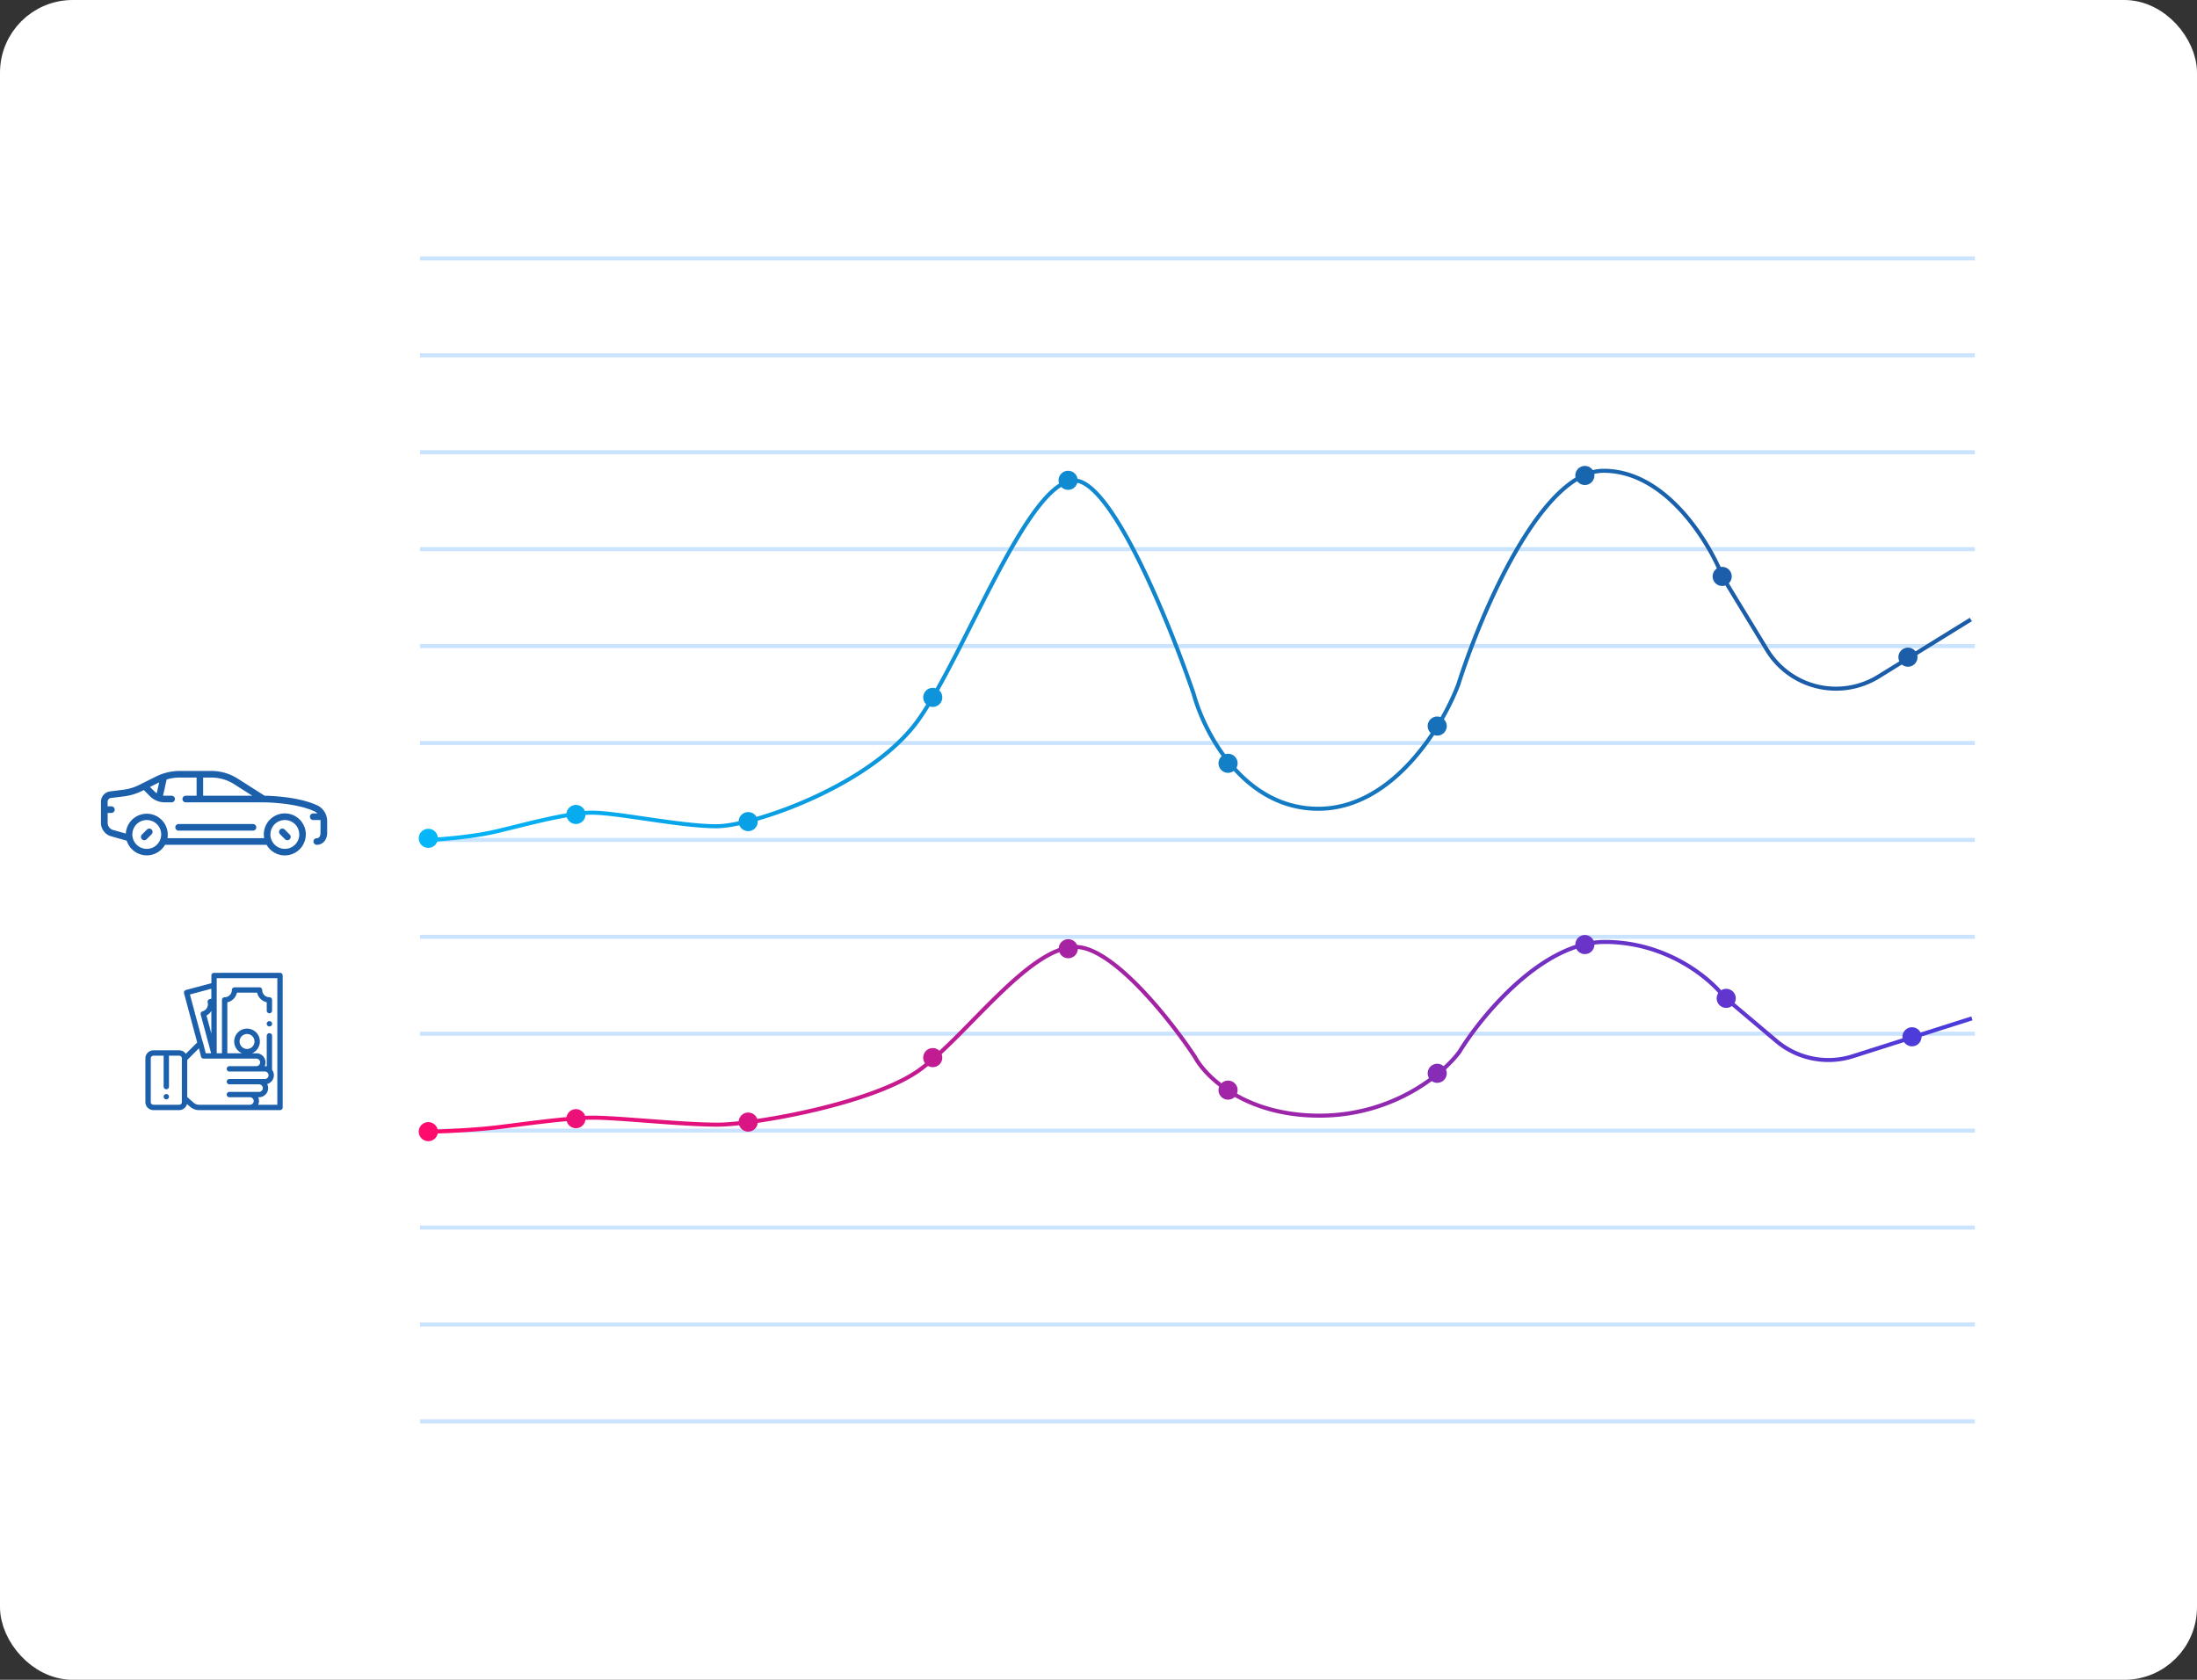 <svg width="544" height="416" fill="none" xmlns="http://www.w3.org/2000/svg"><rect width="100%" height="100%" fill="#333333" stroke="none"/><rect x="4" y="4" width="536" height="408" rx="14" fill="#fff" stroke="#fff" stroke-width="8"/><path opacity=".5" d="M104 64h385M104 88h385M104 112h385M104 136h385M104 160h385M104 184h385M104 208h385M104 232h385M104 256h385M104 280h385M104 304h385M104 328h385M104 352h385" stroke="#97C9FF"/><path d="M35.72 208.08c.21 0 .42-.08.58-.24l1.24-1.24a.82.82 0 00-1.16-1.16l-1.24 1.24a.82.82 0 00.58 1.4zM70.58 207.84a.82.82 0 001.16 0 .82.82 0 000-1.16l-1.24-1.24a.82.82 0 00-1.16 1.16l1.24 1.24z" fill="#1C60AC"/><path d="M78.53 199.44c-4.64-2.16-11.6-2.36-13.01-2.38l-6.65-4.23a12.2 12.2 0 00-6.56-1.91H44.5c-2.02 0-4.05.48-5.86 1.38l-4.16 2.08c-1.25.63-2.6 1.03-3.98 1.2l-3.25.41a2.58 2.58 0 00-2.25 2.56v5.23c0 1.54 1.03 2.9 2.5 3.32l3.88 1.1a5.21 5.21 0 009.48 1.02h25.15a5.2 5.2 0 10-.6-1.64H41.47a5.2 5.2 0 10-10.32-1.15l-3.19-.9a1.82 1.82 0 01-1.3-1.75v-2.45h.92a.82.82 0 100-1.64h-.93v-1.14c0-.47.35-.87.82-.93l3.24-.4c1.58-.2 3.1-.66 4.52-1.37l.37-.19 1.52 1.51a5.17 5.17 0 003.68 1.53h1.69a.82.82 0 100-1.64h-1.7l-.42-.03.9-4c1.06-.31 2.15-.47 3.24-.47h4.17v4.5H46a.82.82 0 100 1.64h19.28c.08 0 7.83.03 12.57 2.22.27.13.52.3.73.52h-1.02a.82.82 0 100 1.64h1.8v3.18c0 .81-.35 1.32-.92 1.32a.82.82 0 000 1.64c.72 0 1.38-.3 1.85-.84.47-.54.72-1.27.72-2.12v-2.91c0-1.68-.97-3.22-2.47-3.91zm-8 3.64a3.57 3.57 0 110 7.14 3.57 3.57 0 010-7.14zm-34.19 0a3.57 3.57 0 110 7.14 3.57 3.57 0 010-7.14zm2.47-6.62c-.2-.13-.37-.28-.54-.45l-1.13-1.12 2.24-1.12.04-.02-.61 2.7zm11.5-3.9h2c2.02 0 3.98.57 5.68 1.65l4.47 2.85H50.3v-4.5z" fill="#1C60AC"/><path d="M44.23 204.07a.82.82 0 100 1.64h18.41a.82.82 0 100-1.64h-18.4zM41.65 271.13a.67.67 0 00-.94 0c-.12.12-.2.3-.2.47a.67.67 0 00.67.66.67.67 0 00.66-.67.67.67 0 00-.2-.46zM67.18 253.07a.67.67 0 00-.94 0c-.12.12-.2.3-.2.47a.67.67 0 001.14.47.66.66 0 000-.94z" fill="#1C60AC"/><path d="M69.8 241.11a.67.67 0 00-.46-.2l-16.34.01c-.37 0-.66.3-.66.66v1.9l-6.3 1.69a.66.66 0 00-.47.81l3.26 12.18-2.82 2.82a2 2 0 00-1.64-.87h-6.38a2 2 0 00-1.99 2v10.82c0 1.1.9 1.99 2 1.99h6.37a2 2 0 001.93-1.51l.79.69c.61.53 1.4.82 2.2.82h20.05c.36 0 .66-.3.66-.66v-32.68a.67.67 0 00-.2-.47zm-24.77 31.82c0 .36-.3.66-.66.66h-6.38a.66.66 0 01-.66-.66V262.1c0-.36.3-.66.66-.66h2.53v7.65a.66.66 0 101.32 0v-7.65h2.53c.36 0 .66.3.66.66v10.83zm2-26.65l5.3-1.42v2.46l-.44.12a.67.67 0 00-.47.81c.26.95-.31 1.94-1.26 2.2a.66.66 0 00-.47.8l2.59 9.6h-1.34l-.68-2.7a.66.66 0 00-.11-.23l-3.12-11.64zm5.3 4.08v5.6l-1.2-4.48c.5-.26.91-.65 1.2-1.12zm9.55 23.23h-12.6c-.48 0-.95-.17-1.32-.5l-1.6-1.4v-9.18l2.9-2.9.52 2.06c.08.3.34.5.65.5h13.05a.93.93 0 010 1.86H56.8a.66.66 0 100 1.33h8.77a.93.93 0 010 1.86H56.8a.66.66 0 100 1.32h7.35a.93.93 0 010 1.86H56.8a.66.66 0 000 1.33h5.09a.93.93 0 010 1.86zm6.8 0h-4.75a2.25 2.25 0 000-1.86h.21a2.26 2.26 0 002.02-3.27 2.26 2.26 0 001.21-3.52v-8.42a.66.66 0 00-1.32 0v7.56a2.27 2.27 0 00-.49-.05h-.02a2.26 2.26 0 00-2.06-3.19h-1.06a3.18 3.18 0 10-2.5 0h-3.63v-12.62a3.13 3.13 0 002.38-2.39h5a3.13 3.13 0 002.38 2.38v2.07a.66.66 0 101.32 0v-2.66c0-.37-.3-.66-.66-.66-.99 0-1.79-.8-1.79-1.79 0-.37-.3-.66-.66-.66h-6.18c-.37 0-.67.3-.67.66 0 .99-.8 1.79-1.78 1.79-.37 0-.67.3-.67.66v13.22h-1.3v-18.6h15.01v31.35zm-7.51-13.82a1.85 1.85 0 110-3.7 1.85 1.85 0 010 3.7z" fill="#1C60AC"/><path d="M106.73 207.99c3-.17 10.28-.77 15.41-1.93 6.43-1.44 18-4.8 24.42-4.8 6.42 0 21.84 3.36 30.83 3.36 9 0 38.54-10.1 50.1-26.46 11.56-16.35 26.98-59.17 38.54-59.17 9.25 0 23.56 35.28 29.55 52.92 2.57 9.46 12.34 28.38 30.84 28.38s30.83-20.53 34.68-30.79c5.57-17.64 20.56-52.91 35.98-52.91 15.41 0 26.12 17.63 29.55 26.45l10.9 17.91a20 20 0 0027.6 6.61L488 153.42" stroke="url(#paint0_linear)"/><circle cx="106.05" cy="207.61" r="2.37" fill="#05B6F9"/><circle cx="142.61" cy="201.7" r="2.37" fill="#07ACF0"/><circle cx="185.26" cy="203.47" r="2.37" fill="#0AA0E5"/><circle cx="230.96" cy="172.71" r="2.37" fill="#0E94DA"/><circle cx="264.47" cy="118.95" r="2.37" fill="#108AD1"/><circle cx="304.08" cy="189.03" r="2.37" fill="#137FC7"/><circle cx="355.87" cy="179.81" r="2.37" fill="#1771BA"/><circle cx="392.43" cy="117.75" r="2.37" fill="#1966B0"/><circle cx="426.43" cy="142.75" r="2.37" fill="#1C5EA9"/><circle cx="472.43" cy="162.75" r="2.37" fill="#1C5EA9"/><path d="M107 280.25c3-.08 10.28-.4 15.42-.99 6.42-.74 17.98-2.47 24.4-2.47 6.43 0 21.85 1.73 30.84 1.73 9 0 38.54-5.2 50.1-13.6 11.57-8.4 26.98-30.41 38.55-30.41 9.25 0 23.55 18.13 29.55 27.2 2.56 4.86 12.33 14.58 30.83 14.58s30.83-10.55 34.69-15.82c5.56-9.07 20.55-27.2 35.97-27.2 15.41 0 26.12 9.07 29.55 13.6l12.93 10.92a20 20 0 0018.97 3.78l29.47-9.37" stroke="url(#paint1_linear)"/><circle cx="106.05" cy="280.25" fill="#FF0B6D" r="2.37"/><circle cx="142.61" cy="277.04" fill="#ED1078" r="2.37"/><circle cx="185.26" cy="277.88" fill="#DA1584" r="2.37"/><circle cx="230.96" cy="261.92" fill="#C21C92" r="2.37"/><circle cx="264.51" cy="234.95" fill="#A624A4" r="2.37"/><circle cx="304.08" cy="269.97" fill="#A125A6" r="2.37"/><circle cx="355.87" cy="265.8" fill="#872CB6" r="2.37"/><circle cx="392.43" cy="233.92" fill="#6A34C8" r="2.37"/><circle cx="473.43" cy="256.76" fill="#4E3CDA" r="2.37"/><circle cx="427.43" cy="247.24" fill="#6136CE" r="2.37"/><defs><linearGradient id="paint0_linear" x1="106.73" y1="207.99" x2="426.63" y2="207.99" gradientUnits="userSpaceOnUse"><stop stop-color="#04B6F9"/><stop offset="1" stop-color="#1B5DA8"/></linearGradient><linearGradient id="paint1_linear" x1="107" y1="279.47" x2="347.13" y2="86.52" gradientUnits="userSpaceOnUse"><stop stop-color="#FF0A6C"/><stop offset="1" stop-color="#4A3CDB"/></linearGradient></defs></svg>